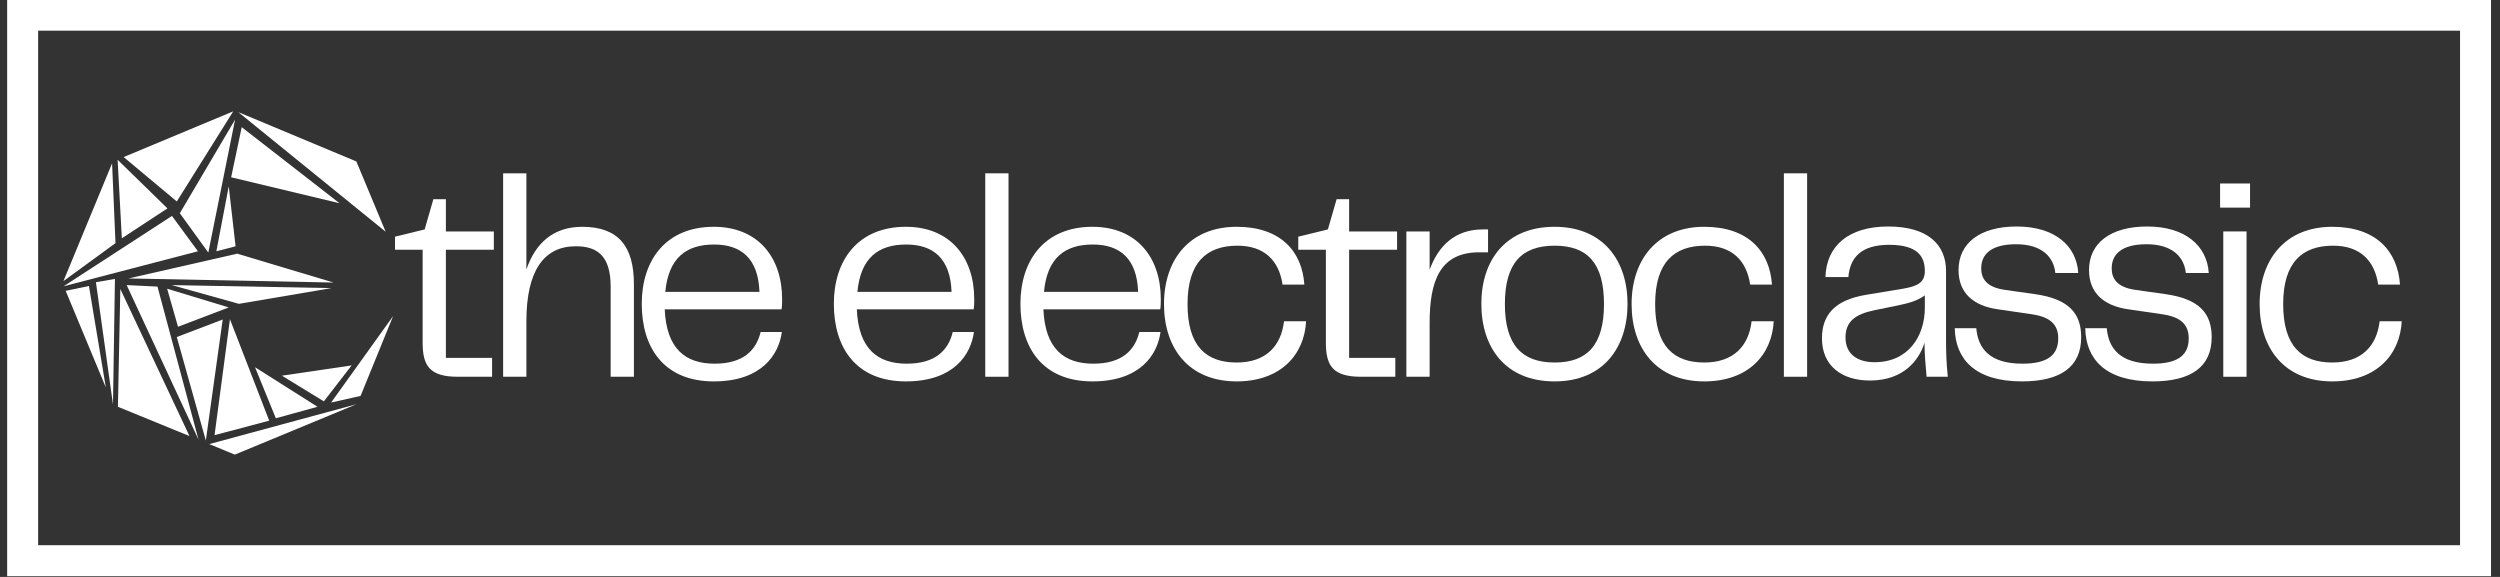 <?xml version="1.0" encoding="UTF-8" standalone="no"?>
<!DOCTYPE svg PUBLIC "-//W3C//DTD SVG 1.1//EN" "http://www.w3.org/Graphics/SVG/1.1/DTD/svg11.dtd">
<svg width="100%" height="100%" viewBox="0 0 1300 300" version="1.1" xmlns="http://www.w3.org/2000/svg" xmlns:xlink="http://www.w3.org/1999/xlink" xml:space="preserve" xmlns:serif="http://www.serif.com/" style="fill-rule:evenodd;clip-rule:evenodd;stroke-linejoin:round;stroke-miterlimit:2;">
    <rect x="0" y="0" width="1300" height="300" fill="#333333" stroke="none"/>
    <g id="surface1-copy" transform="matrix(0.689,0,0,0.689,-12.39,-222.939)">
        <g>
            <g>
                <g transform="matrix(1.316,0,0,1.316,-5243.66,-2496.57)">
                    <path d="M4280.42,2359.03L4280.42,2348.19L4253.92,2348.19L4253.92,2286.19L4281.42,2286.19L4281.42,2275.69L4253.92,2275.69L4253.92,2257.19L4246.75,2257.19L4241.75,2274.53L4224.75,2278.69L4224.75,2286.19L4240.59,2286.19L4240.59,2339.53C4240.59,2352.86 4244.75,2359.03 4260.75,2359.03L4280.42,2359.03Z" style="fill:white;fill-rule:nonzero;"/>
                    <path d="M4332.09,2273.03C4315.59,2273.03 4305.25,2282.36 4300.09,2297.53L4300.09,2242.36L4286.75,2242.36L4286.75,2359.03L4300.09,2359.03L4300.09,2327.19C4300.09,2298.53 4309.92,2284.19 4328.42,2284.19C4340.59,2284.19 4348.42,2289.53 4348.42,2307.36L4348.42,2359.03L4361.75,2359.03L4361.75,2305.86C4361.75,2284.36 4352.92,2273.03 4332.09,2273.03Z" style="fill:white;fill-rule:nonzero;"/>
                    <path d="M4408.09,2351.53C4391.42,2351.53 4380.42,2343.19 4379.42,2320.36L4446.42,2320.36C4446.75,2318.36 4446.75,2316.69 4446.75,2314.53C4446.75,2290.19 4432.59,2273.03 4407.59,2273.03C4379.92,2273.03 4366.25,2292.36 4366.25,2317.19C4366.25,2342.36 4378.92,2361.69 4407.59,2361.69C4435.25,2361.69 4444.92,2346.03 4446.59,2333.36L4434.42,2333.36C4431.92,2343.86 4424.42,2351.53 4408.09,2351.53ZM4407.75,2283.19C4423.25,2283.19 4433.09,2291.19 4433.75,2310.36L4379.75,2310.36C4381.59,2290.69 4391.92,2283.19 4407.75,2283.19Z" style="fill:white;fill-rule:nonzero;"/>
                    <path d="M4518.25,2351.53C4501.59,2351.53 4490.59,2343.19 4489.59,2320.36L4556.59,2320.36C4556.92,2318.36 4556.92,2316.69 4556.92,2314.53C4556.92,2290.19 4542.75,2273.03 4517.75,2273.03C4490.09,2273.03 4476.42,2292.36 4476.42,2317.19C4476.42,2342.36 4489.09,2361.69 4517.75,2361.69C4545.42,2361.69 4555.09,2346.03 4556.75,2333.36L4544.59,2333.36C4542.09,2343.86 4534.59,2351.53 4518.25,2351.53ZM4517.92,2283.19C4533.42,2283.19 4543.25,2291.19 4543.92,2310.36L4489.92,2310.36C4491.75,2290.69 4502.09,2283.19 4517.92,2283.19Z" style="fill:white;fill-rule:nonzero;"/>
                    <rect x="4563.25" y="2242.36" width="13.333" height="116.667" style="fill:white;fill-rule:nonzero;"/>
                    <path d="M4625.25,2351.53C4608.59,2351.53 4597.59,2343.19 4596.59,2320.36L4663.59,2320.36C4663.92,2318.36 4663.92,2316.69 4663.92,2314.53C4663.92,2290.19 4649.75,2273.03 4624.75,2273.03C4597.09,2273.03 4583.42,2292.36 4583.42,2317.19C4583.42,2342.36 4596.09,2361.69 4624.75,2361.69C4652.42,2361.69 4662.09,2346.03 4663.75,2333.36L4651.59,2333.36C4649.09,2343.86 4641.59,2351.53 4625.25,2351.53ZM4624.92,2283.19C4640.42,2283.19 4650.25,2291.19 4650.92,2310.36L4596.92,2310.36C4598.75,2290.69 4609.09,2283.19 4624.92,2283.19Z" style="fill:white;fill-rule:nonzero;"/>
                    <path d="M4665.75,2317.36C4665.75,2342.86 4680.09,2361.69 4707.42,2361.69C4732.75,2361.69 4746.25,2346.36 4747.25,2327.19L4734.59,2327.19C4732.92,2341.36 4724.25,2350.86 4707.42,2350.86C4689.92,2350.86 4679.25,2341.53 4679.25,2317.36C4679.25,2293.36 4690.25,2283.86 4707.92,2283.86C4723.42,2283.86 4731.75,2292.53 4733.75,2306.19L4746.25,2306.19C4744.92,2286.86 4732.42,2273.03 4707.42,2273.03C4680.42,2273.03 4665.75,2291.86 4665.75,2317.36Z" style="fill:white;fill-rule:nonzero;"/>
                    <path d="M4798.42,2359.03L4798.42,2348.19L4771.92,2348.19L4771.92,2286.19L4799.42,2286.19L4799.42,2275.69L4771.92,2275.69L4771.92,2257.19L4764.75,2257.19L4759.75,2274.53L4742.75,2278.69L4742.75,2286.19L4758.59,2286.19L4758.59,2339.53C4758.59,2352.86 4762.75,2359.03 4778.75,2359.03L4798.42,2359.03Z" style="fill:white;fill-rule:nonzero;"/>
                    <path d="M4848.59,2274.53C4832.75,2274.53 4823.09,2283.86 4818.09,2297.69L4818.09,2275.69L4804.75,2275.69L4804.75,2359.03L4818.09,2359.03L4818.09,2328.36C4818.09,2304.86 4823.42,2286.86 4848.09,2287.69L4851.59,2287.69L4851.59,2274.53L4848.59,2274.53Z" style="fill:white;fill-rule:nonzero;"/>
                    <path d="M4889.75,2361.69C4917.75,2361.69 4931.59,2342.19 4931.59,2317.19C4931.59,2292.53 4917.75,2273.03 4889.75,2273.03C4861.59,2273.03 4847.75,2292.36 4847.75,2317.19C4847.75,2342.36 4861.59,2361.69 4889.75,2361.69ZM4861.25,2317.36C4861.25,2293.86 4870.92,2283.86 4889.75,2283.86C4908.59,2283.86 4918.09,2293.86 4918.09,2317.36C4918.09,2340.69 4908.59,2350.86 4889.75,2350.86C4870.92,2350.86 4861.25,2340.69 4861.25,2317.36Z" style="fill:white;fill-rule:nonzero;"/>
                    <path d="M4933.92,2317.36C4933.92,2342.86 4948.25,2361.69 4975.59,2361.69C5000.92,2361.69 5014.42,2346.36 5015.42,2327.19L5002.75,2327.19C5001.09,2341.36 4992.42,2350.86 4975.59,2350.86C4958.09,2350.86 4947.42,2341.53 4947.42,2317.36C4947.42,2293.36 4958.42,2283.86 4976.09,2283.86C4991.59,2283.86 4999.92,2292.53 5001.92,2306.19L5014.42,2306.19C5013.09,2286.86 5000.59,2273.03 4975.59,2273.03C4948.59,2273.03 4933.92,2291.86 4933.92,2317.36Z" style="fill:white;fill-rule:nonzero;"/>
                    <rect x="5021.25" y="2242.36" width="13.333" height="116.667" style="fill:white;fill-rule:nonzero;"/>
                    <path d="M5070.59,2361.19C5089.92,2361.19 5098.75,2349.53 5101.92,2339.53C5101.92,2345.69 5102.42,2351.86 5103.09,2359.03L5115.25,2359.03C5114.42,2350.86 5114.25,2344.36 5114.25,2338.36L5114.25,2298.36C5114.25,2283.36 5103.92,2272.86 5081.09,2272.86C5058.09,2272.86 5045.59,2284.19 5045.09,2301.86L5058.25,2301.86C5059.09,2291.03 5065.25,2283.36 5081.59,2283.36C5097.75,2283.36 5102.09,2289.86 5102.09,2298.36C5102.09,2304.69 5098.42,2307.03 5089.59,2308.53L5068.42,2312.03C5050.42,2315.03 5043.09,2323.53 5043.09,2337.03C5043.09,2352.86 5054.59,2361.19 5070.59,2361.19ZM5073.25,2350.69C5063.42,2350.69 5056.59,2346.03 5056.59,2336.53C5056.59,2327.53 5061.92,2323.19 5073.25,2320.86L5087.09,2318.03C5093.42,2316.69 5097.92,2315.36 5102.09,2312.36L5102.09,2319.53C5102.09,2335.36 5092.92,2350.69 5073.25,2350.69Z" style="fill:white;fill-rule:nonzero;"/>
                    <path d="M5119.25,2331.19C5119.59,2348.69 5130.59,2361.69 5157.75,2361.69C5179.92,2361.69 5191.75,2353.36 5191.75,2336.36C5191.75,2322.69 5184.75,2314.53 5165.59,2311.69L5147.92,2309.19C5137.42,2307.69 5134.42,2302.69 5134.42,2296.86C5134.42,2288.69 5140.25,2283.03 5154.42,2283.03C5169.75,2283.03 5176.09,2290.86 5176.92,2299.53L5190.09,2299.53C5189.09,2283.86 5176.59,2272.86 5154.75,2272.86C5133.75,2272.86 5121.42,2282.36 5121.42,2297.86C5121.42,2310.69 5129.59,2318.36 5144.09,2320.36L5163.42,2323.19C5173.92,2324.69 5178.59,2329.03 5178.59,2337.03C5178.59,2346.36 5172.75,2351.53 5158.09,2351.53C5138.92,2351.53 5132.59,2342.53 5131.59,2331.19L5119.25,2331.19Z" style="fill:white;fill-rule:nonzero;"/>
                    <path d="M5194.09,2331.19C5194.42,2348.69 5205.42,2361.69 5232.59,2361.69C5254.75,2361.69 5266.59,2353.36 5266.59,2336.36C5266.59,2322.69 5259.59,2314.53 5240.42,2311.69L5222.75,2309.19C5212.25,2307.69 5209.25,2302.69 5209.25,2296.86C5209.25,2288.69 5215.09,2283.03 5229.25,2283.03C5244.59,2283.03 5250.92,2290.86 5251.75,2299.53L5264.92,2299.53C5263.92,2283.86 5251.42,2272.86 5229.59,2272.86C5208.59,2272.86 5196.25,2282.36 5196.25,2297.86C5196.25,2310.69 5204.42,2318.36 5218.92,2320.36L5238.25,2323.19C5248.75,2324.69 5253.42,2329.03 5253.42,2337.03C5253.42,2346.36 5247.59,2351.53 5232.92,2351.53C5213.75,2351.53 5207.42,2342.53 5206.42,2331.19L5194.09,2331.19Z" style="fill:white;fill-rule:nonzero;"/>
                    <path d="M5288.59,2262.03L5288.59,2248.19L5271.42,2248.19L5271.42,2262.03L5288.59,2262.03ZM5286.59,2359.03L5286.59,2275.69L5273.25,2275.69L5273.25,2359.03L5286.59,2359.03Z" style="fill:white;fill-rule:nonzero;"/>
                    <path d="M5294.09,2317.36C5294.09,2342.86 5308.42,2361.69 5335.75,2361.69C5361.09,2361.69 5374.59,2346.36 5375.59,2327.19L5362.92,2327.19C5361.25,2341.36 5352.59,2350.86 5335.75,2350.86C5318.25,2350.86 5307.59,2341.53 5307.59,2317.36C5307.59,2293.36 5318.59,2283.86 5336.25,2283.86C5351.75,2283.86 5360.09,2292.53 5362.09,2306.19L5374.59,2306.19C5373.25,2286.86 5360.75,2273.03 5335.75,2273.03C5308.75,2273.03 5294.09,2291.86 5294.09,2317.36Z" style="fill:white;fill-rule:nonzero;"/>
                </g>
                <g transform="matrix(0.068,-4.09725e-18,6.89318e-18,0.068,29.407,376.28)">
                    <path d="M4112.5,1797L3787.2,1016.8L2476.8,469.2L4112.5,1797Z" style="fill:white;fill-rule:nonzero;"/>
                    <path d="M2397.5,1192.5L2514.8,636.2L3600.7,1480.7L2397.5,1192.5Z" style="fill:white;fill-rule:nonzero;"/>
                    <path d="M1204.4,968L1794.2,1460.6L2420.7,460.4L1204.4,968Z" style="fill:white;fill-rule:nonzero;"/>
                    <path d="M1827.8,1591.3L2143.9,2027.8L2441.1,552.4L1827.8,1591.3Z" style="fill:white;fill-rule:nonzero;"/>
                    <path d="M1184.3,1869.5L1690.4,1537.7L1137.4,998.1L1184.3,1869.5Z" style="fill:white;fill-rule:nonzero;"/>
                    <path d="M2233.3,2013.6L2446.6,1958.5L2370.7,1293.1L2233.3,2013.6Z" style="fill:white;fill-rule:nonzero;"/>
                    <path d="M536,2344.8L1075.9,1038L1113.9,1923.1L536,2344.8Z" style="fill:white;fill-rule:nonzero;"/>
                    <path d="M537.5,2402.4L2028.8,2013.6L1740.6,1621.5L537.5,2402.4Z" style="fill:white;fill-rule:nonzero;"/>
                    <path d="M1258,2315.2L2464.5,2040.4L3533.6,2360.7L1258,2315.2Z" style="fill:white;fill-rule:nonzero;"/>
                    <path d="M1737.3,2389L2483.5,2597L3510.2,2422.5L1737.3,2389Z" style="fill:white;fill-rule:nonzero;"/>
                    <path d="M1006.7,3525.1L819,2399L560.9,2452.7L1006.7,3525.1Z" style="fill:white;fill-rule:nonzero;"/>
                    <path d="M896.6,2357.4L1107.7,2320.5L1086,3713L896.6,2357.4Z" style="fill:white;fill-rule:nonzero;"/>
                    <path d="M1140.7,3739.6L1935,4064.7L1167.5,2432.5L1140.7,3739.6Z" style="fill:white;fill-rule:nonzero;"/>
                    <path d="M2035.5,4104.9L1579.8,2405.7L1237.9,2389L2035.5,4104.9Z" style="fill:white;fill-rule:nonzero;"/>
                    <path d="M1687,2429.2L2370.7,2637L1807.7,2851.5L1687,2429.2Z" style="fill:white;fill-rule:nonzero;"/>
                    <path d="M1794.2,2965.4L2303.7,2771L2116.5,4114.3L1794.2,2965.4Z" style="fill:white;fill-rule:nonzero;"/>
                    <path d="M2213.2,4054.6L2819.8,3893.8L2384.1,2767.7L2213.2,4054.6Z" style="fill:white;fill-rule:nonzero;"/>
                    <path d="M2154.8,4153.7L2437.8,4270.6L3789.4,3710.8L2154.8,4153.7Z" style="fill:white;fill-rule:nonzero;"/>
                    <path d="M3356,3739.6L2662.3,3300.6L2893.5,3867L3356,3739.6Z" style="fill:white;fill-rule:nonzero;"/>
                    <path d="M2960.5,3394.4L3734.7,3280.5L3426.4,3679.3L2960.5,3394.4Z" style="fill:white;fill-rule:nonzero;"/>
                    <path d="M3506.8,3692.7L3834.1,3619L4195,2733L3506.8,3692.7Z" style="fill:white;fill-rule:nonzero;"/>
                </g>
                <g id="Group">
                    <path id="path38" d="M1898,323.337L23.381,323.337L23.381,758.439L1898,758.439L1898,323.337ZM1874.62,735.061L46.759,735.061L46.759,346.715L1874.62,346.715L1874.62,735.061Z" style="fill:white;fill-rule:nonzero;"/>
                </g>
            </g>
        </g>
    </g>
</svg>
